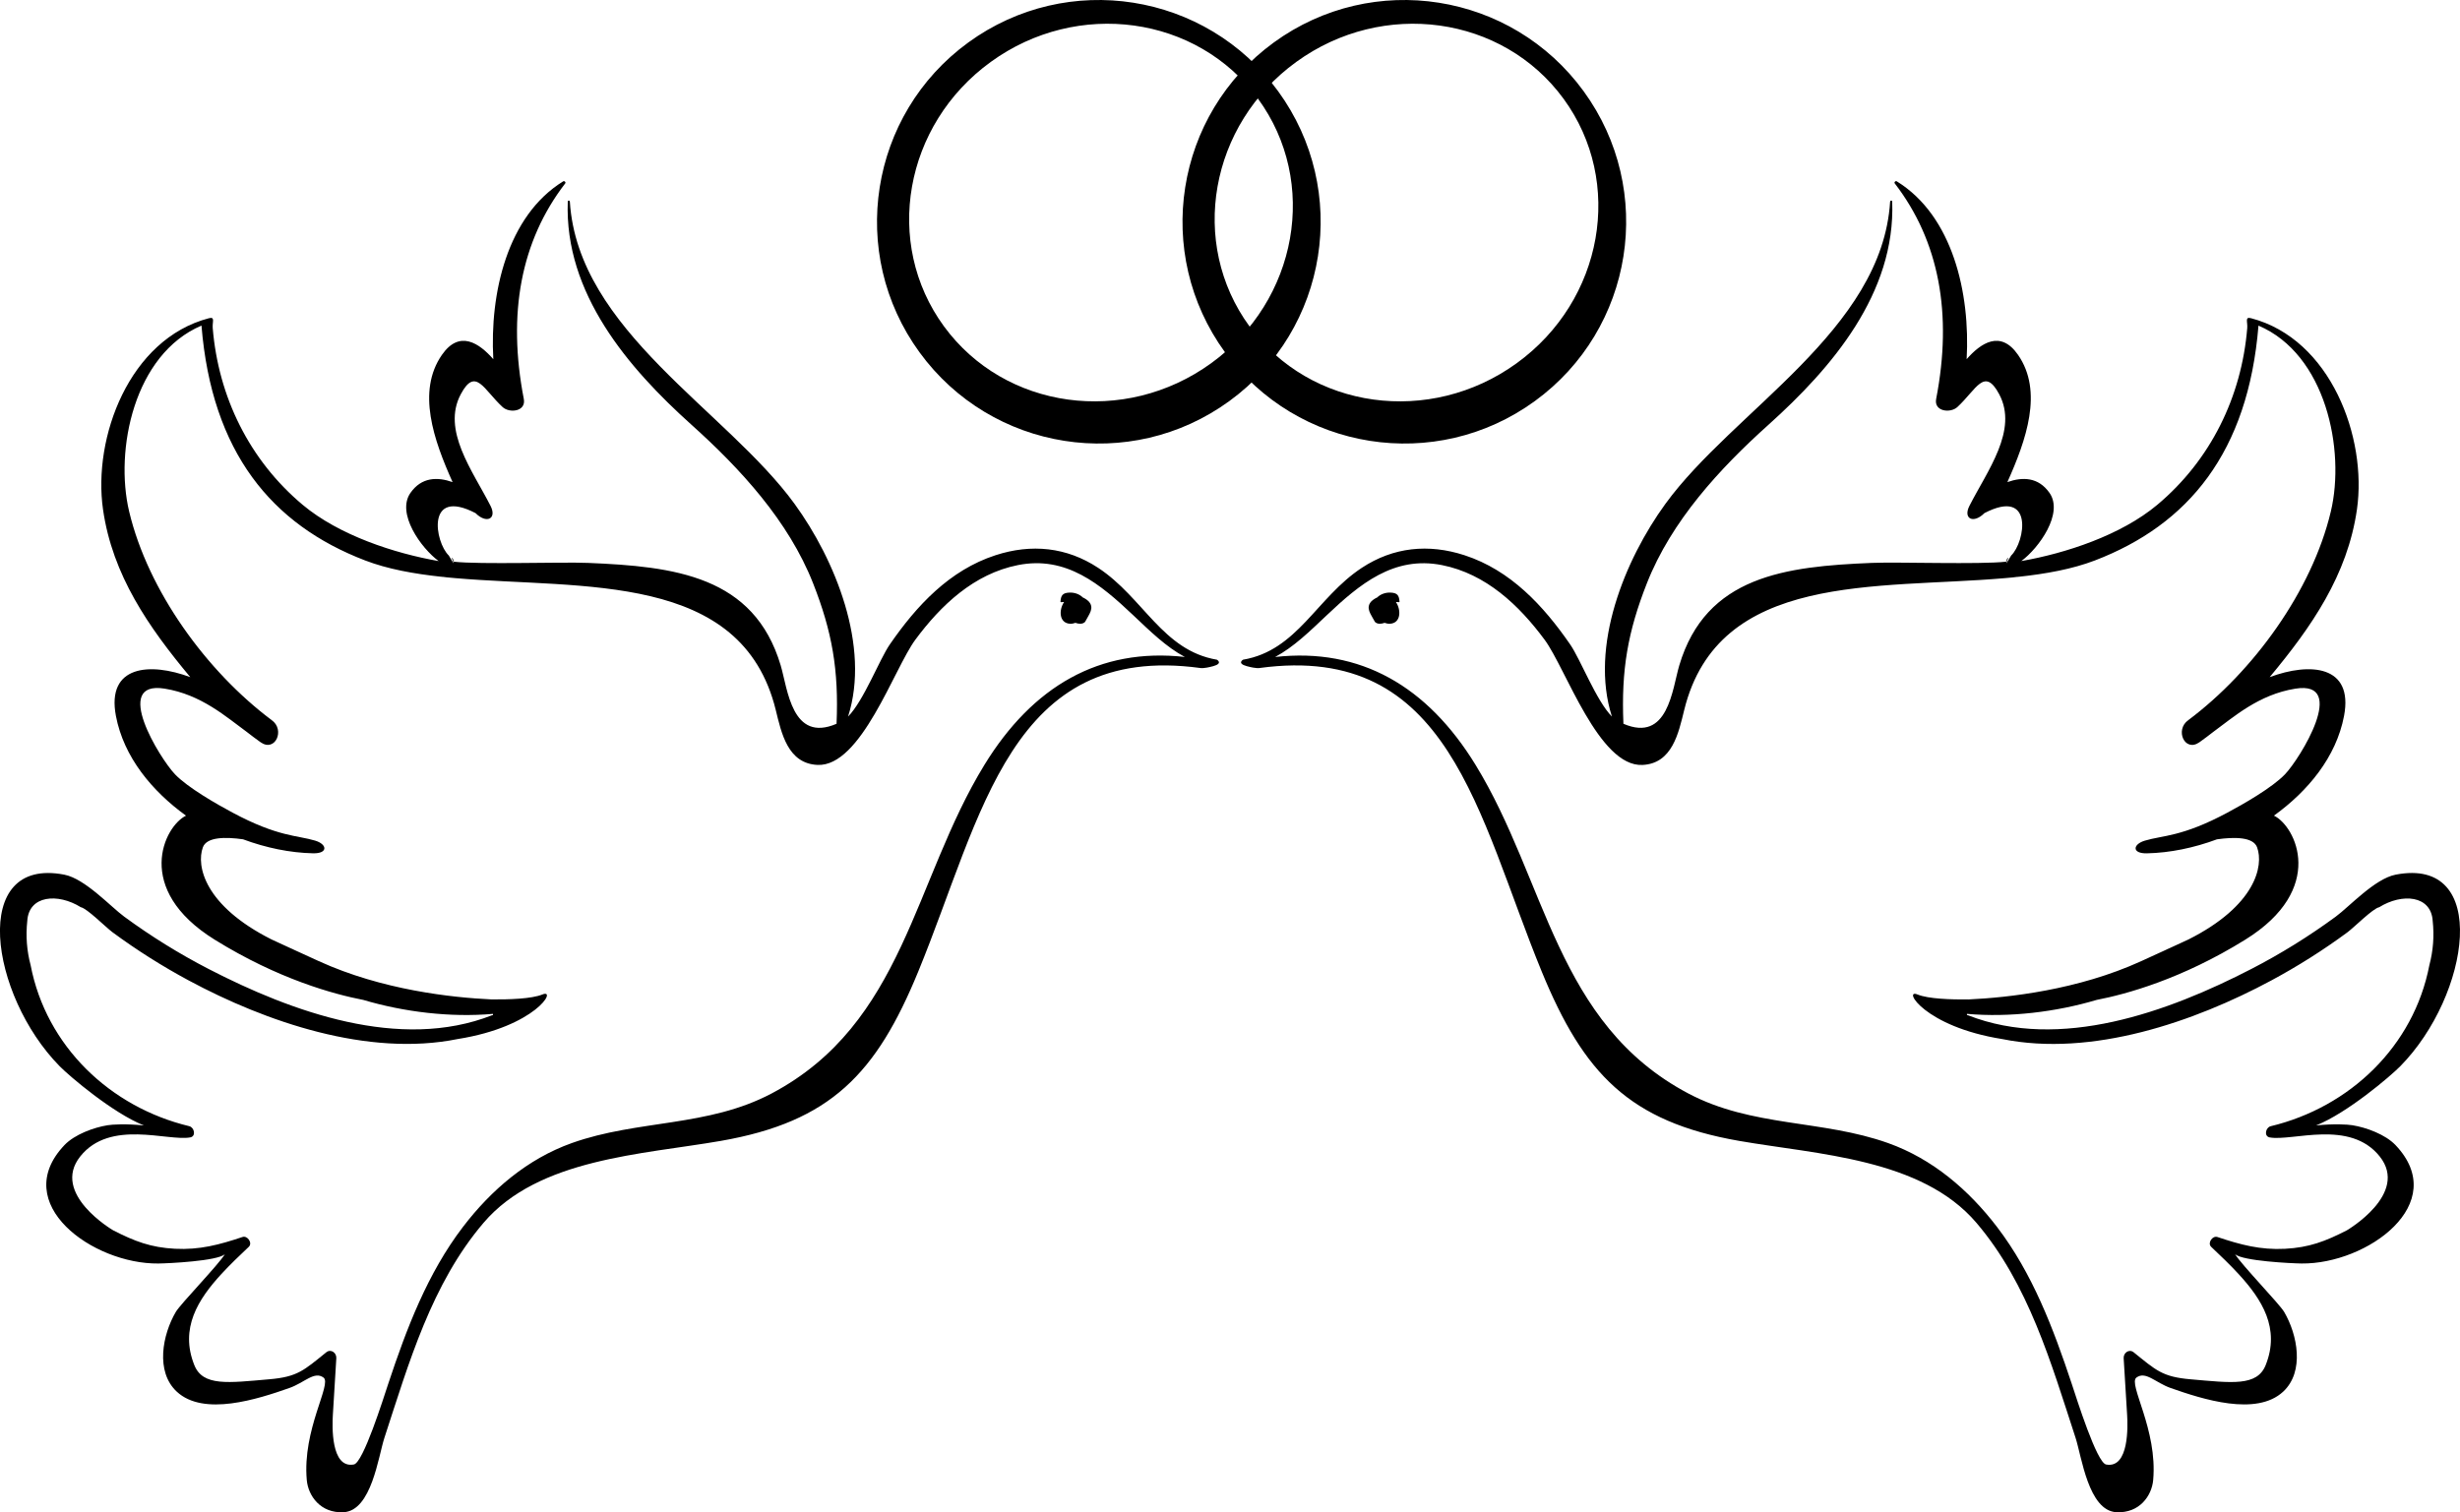 <?xml version="1.0" encoding="utf-8"?>
<!-- Generator: Adobe Illustrator 17.0.0, SVG Export Plug-In . SVG Version: 6.00 Build 0)  -->
<!DOCTYPE svg PUBLIC "-//W3C//DTD SVG 1.1//EN" "http://www.w3.org/Graphics/SVG/1.1/DTD/svg11.dtd">
<svg version="1.1" id="Layer_1" xmlns="http://www.w3.org/2000/svg" xmlns:xlink="http://www.w3.org/1999/xlink" x="0px" y="0px"
	 width="283.465px" height="174.305px" viewBox="0 0 283.465 174.305" enable-background="new 0 0 283.465 174.305"
	 xml:space="preserve">
<g>
	<path d="M147.282,10.519c-8.308-11.413-24.295-13.93-35.707-5.622c-11.413,8.308-13.93,24.295-5.622,35.707
		c8.308,11.413,24.295,13.93,35.707,5.622C153.073,37.918,155.59,21.932,147.282,10.519z M139.565,41.864
		c-9.994,7.243-23.781,5.34-30.793-4.251c-7.012-9.591-4.595-23.237,5.399-30.48s23.781-5.34,30.793,4.251
		C151.977,20.975,149.559,34.621,139.565,41.864z"/>
	<path d="M182.485,10.519c-8.308-11.413-24.295-13.93-35.707-5.622c-11.413,8.308-13.93,24.295-5.622,35.707
		c8.308,11.413,24.295,13.93,35.707,5.622C188.276,37.918,190.793,21.932,182.485,10.519z M174.769,41.864
		c-9.994,7.243-23.781,5.34-30.793-4.251c-7.012-9.591-4.595-23.237,5.399-30.48s23.781-5.34,30.793,4.251
		S184.763,34.621,174.769,41.864z"/>
</g>
<g>
	<path d="M50.975,66.495c-0.028-0.003-0.054-0.007-0.082-0.01C50.974,66.525,51.017,66.539,50.975,66.495z"/>
	<path d="M140.226,76.038c-6.269-1.063-8.46-7.148-13.683-10.587c-3.639-2.397-7.691-2.799-11.83-1.455
		c-5.305,1.723-9.098,5.816-12.181,10.283c-1.193,1.727-3.005,6.488-4.811,8.313c2.601-8.104-1.504-18.108-6.159-24.51
		c-7.838-10.779-24.965-19.999-25.898-34.84c-0.009-0.147-0.234-0.172-0.24-0.011c-0.397,10.569,6.945,19.16,14.248,25.72
		c5.642,5.067,11.188,11.093,14.015,18.268c2.198,5.58,2.975,9.988,2.708,16.205c-5.16,2.214-5.623-3.997-6.435-6.726
		c-3.073-10.33-12.253-11.409-22.199-11.817c-3.063-0.126-12.424,0.201-15.469-0.141c-0.028-0.1-0.059-0.205-0.099-0.325
		c-0.514-0.7,0.755,1.711-0.477-0.384c-1.615-1.549-2.656-7.863,3.081-4.888c1.265,1.267,2.487,0.651,1.729-0.834
		c-2.086-4.087-5.641-8.725-3.429-12.873c1.7-3.187,2.628-0.536,4.814,1.479c0.811,0.748,2.727,0.514,2.447-0.929
		c-1.9-9.812-0.355-18.187,4.781-24.861c0.084-0.109-0.093-0.316-0.236-0.228c-6.459,3.979-8.483,12.906-8.058,20.503
		c-1.603-1.83-3.891-3.426-5.92-0.502c-2.929,4.22-0.942,9.823,1.226,14.67c-1.754-0.619-3.574-0.584-4.854,1.242
		c-1.656,2.362,1.23,6.371,3.249,7.859c-5.084-0.885-11.485-2.976-15.668-6.483c-6.142-5.15-9.714-12.444-10.366-20.372
		c-0.059-0.724,0.304-1.331-0.444-1.135c-9.178,2.407-13.388,13.754-12.198,22.04c1.089,7.581,5.256,13.566,10.057,19.33
		c-4.642-1.736-9.68-1.374-8.57,4.47c0.905,4.764,4.181,8.68,8.076,11.493c-2.518,1.222-6.09,8.464,3.306,14.296
		c7.353,4.564,13.777,6.299,17.118,6.942c4.684,1.391,10.039,2.044,14.951,1.609v0.14c-0.035,0.008-0.07,0.003-0.105,0.017
		c-10.611,4.17-23.089-0.382-32.691-5.344c-3.382-1.748-6.628-3.764-9.697-6.017c-1.576-1.157-4.507-4.373-6.902-4.839
		c-10.961-2.131-8.597,13.881-0.538,22.079c1.124,1.144,6.097,5.386,9.708,6.825c-2.103-0.213-3.622-0.114-4.183-0.025
		c-1.609,0.256-3.811,1.067-4.976,2.293c-6.412,6.747,3.277,13.723,10.82,13.645c1.182-0.012,6.83-0.289,7.673-1.077
		c-0.765,1.25-5.115,5.733-5.656,6.653c-1.542,2.625-2.373,6.885,0.108,9.193c3.102,2.885,9.315,0.865,12.964-0.416
		c1.758-0.617,2.88-1.992,3.947-1.205c0.995,0.734-2.461,5.978-1.929,11.822c0.165,1.811,1.584,3.834,4.239,3.696
		c3.225-0.167,4.007-6.443,4.7-8.561c2.819-8.623,5.417-17.741,11.427-24.793c6.335-7.434,18.291-7.866,27.358-9.447
		c12.646-2.205,17.904-7.757,22.729-19.505c7.415-18.054,10.618-37.973,32.506-34.998c0,0,0.319,0.106,1.487-0.212
		C140.97,76.463,140.226,76.038,140.226,76.038z M113.44,88.15c-8.187,13.346-9.261,29.814-24.531,37.886
		c-7.357,3.889-15.402,2.999-23.017,5.713c-5.112,1.822-9.285,5.398-12.547,9.668c-4.091,5.355-6.49,11.707-8.597,18.043
		c-0.588,1.769-2.893,9.135-3.974,9.336c-2.679,0.498-2.491-4.519-2.421-5.684c0.13-2.187,0.264-4.375,0.4-6.562
		c0.039-0.624-0.625-1.112-1.157-0.684c-2.581,2.077-3.29,2.828-6.551,3.109c-4.745,0.41-7.664,0.842-8.655-1.634
		c-1.697-4.243,0.437-7.583,3.126-10.504c1.005-1.092,2.076-2.11,3.152-3.129c0.46-0.436-0.15-1.325-0.724-1.132
		c-2.665,0.894-4.943,1.504-7.784,1.357c-2.771-0.142-4.65-0.859-7.119-2.125c0,0-7.229-4.208-3.792-8.52
		c3.437-4.312,10.049-1.719,12.667-2.19c0.71-0.127,0.474-1.152-0.105-1.292c-9.108-2.19-16.486-9.209-18.284-18.563
		c-0.442-1.665-0.57-3.362-0.385-5.092c0.177-2.966,3.524-3.232,6.168-1.586c0.729,0.141,2.873,2.312,3.669,2.899
		c2.79,2.057,5.721,3.908,8.774,5.549c8.83,4.745,20.637,8.848,31.003,6.745c8.99-1.431,11.487-5.85,9.75-5.135
		c-1.242,0.511-3.901,0.591-5.877,0.571c-4.555-0.212-12.594-1.08-19.895-4.412c-1.091-0.498-2.033-0.929-2.901-1.328l-0.054-0.032
		c-0.119-0.048-0.221-0.099-0.338-0.148c-0.821-0.377-1.534-0.706-2.168-1c-7.709-3.887-8.683-8.477-7.896-10.615
		c0.445-1.207,2.617-1.206,4.627-0.92c2.649,0.985,5.414,1.557,8.069,1.613c1.747,0.037,1.644-1.038,0.241-1.461
		c-2.078-0.626-4.278-0.419-9.525-3.232c-1.812-0.968-5.149-2.868-6.634-4.422c-1.724-1.805-7.314-10.845-1.191-9.865
		c4.252,0.68,7.143,3.3,9.452,4.976c0.525,0.411,1.059,0.812,1.604,1.2c1.695,1.204,2.87-1.439,1.278-2.552
		c-7.481-5.6-14.237-14.879-16.416-24.036c-1.691-7.108,0.57-18.128,8.334-21.432c1.19,14.601,8.078,22.941,18.86,27.072
		c2.591,0.993,5.598,1.538,8.812,1.883c-0.008-0.004-0.018-0.009-0.026-0.014c0.333,0.065,0.817,0.092,1.633,0.171
		c14.693,1.275,32.973-0.776,36.898,15.209c0.651,2.651,1.373,6.154,4.801,6.317c5.027,0.24,8.832-11.121,11.274-14.422
		c2.951-3.99,6.76-7.599,11.823-8.609c5.579-1.112,9.535,2.23,13.273,5.763c1.968,1.86,3.803,3.667,5.963,4.825
		C126.688,74.622,118.989,79.105,113.44,88.15z"/>
	<path d="M125.273,69.17c-0.044-0.048-0.099-0.082-0.155-0.117c-0.11-0.075-0.224-0.138-0.346-0.19
		c-0.394-0.39-0.971-0.582-1.525-0.561c-0.818,0.03-0.991,0.333-1.049,1.035c-0.006,0.073,0.084,0.089,0.135,0.071
		c0.056-0.02,0.168-0.016,0.278-0.013c-0.617,0.909-0.58,2.425,0.682,2.498c0.219,0.013,0.428-0.035,0.629-0.105
		c0.183,0.065,0.373,0.111,0.569,0.107c0.199-0.003,0.474-0.081,0.574-0.277c0.414-0.811,1.116-1.56,0.34-2.347
		C125.365,69.23,125.315,69.205,125.273,69.17z"/>
</g>
<g>
	<path d="M232.49,66.495c0.028-0.003,0.054-0.007,0.082-0.01C232.491,66.525,232.447,66.539,232.49,66.495z"/>
	<path d="M143.663,76.781c1.169,0.319,1.487,0.212,1.487,0.212c21.888-2.975,25.091,16.944,32.506,34.998
		c4.825,11.748,10.083,17.3,22.729,19.505c9.067,1.581,21.022,2.013,27.358,9.447c6.009,7.052,8.608,16.17,11.427,24.793
		c0.693,2.119,1.475,8.394,4.7,8.561c2.655,0.137,4.074-1.885,4.239-3.696c0.531-5.844-2.924-11.088-1.929-11.822
		c1.067-0.787,2.189,0.588,3.947,1.205c3.649,1.281,9.862,3.301,12.964,0.416c2.481-2.308,1.65-6.567,0.108-9.193
		c-0.541-0.92-4.891-5.403-5.656-6.653c0.843,0.788,6.491,1.065,7.673,1.077c7.542,0.078,17.232-6.898,10.82-13.645
		c-1.165-1.226-3.367-2.037-4.976-2.293c-0.561-0.089-2.08-0.188-4.183,0.025c3.611-1.439,8.583-5.681,9.708-6.825
		c8.059-8.198,10.423-24.209-0.538-22.079c-2.396,0.466-5.327,3.681-6.902,4.839c-3.068,2.253-6.315,4.27-9.697,6.017
		c-9.602,4.962-22.08,9.514-32.691,5.344c-0.035-0.014-0.07-0.009-0.105-0.017v-0.14c4.912,0.435,10.267-0.218,14.951-1.609
		c3.341-0.643,9.765-2.378,17.118-6.942c9.397-5.832,5.825-13.074,3.306-14.296c3.895-2.813,7.17-6.729,8.076-11.493
		c1.11-5.844-3.928-6.206-8.57-4.47c4.802-5.764,8.968-11.75,10.057-19.33c1.19-8.286-3.02-19.633-12.198-22.04
		c-0.748-0.196-0.385,0.411-0.444,1.135c-0.652,7.928-4.223,15.222-10.366,20.372c-4.183,3.507-10.584,5.598-15.668,6.483
		c2.019-1.488,4.905-5.496,3.249-7.859c-1.28-1.826-3.1-1.86-4.854-1.242c2.169-4.847,4.155-10.45,1.226-14.67
		c-2.029-2.924-4.317-1.328-5.92,0.502c0.426-7.597-1.599-16.524-8.058-20.503c-0.143-0.088-0.319,0.119-0.236,0.228
		c5.136,6.674,6.681,15.049,4.781,24.861c-0.279,1.443,1.636,1.677,2.448,0.929c2.186-2.015,3.114-4.666,4.814-1.479
		c2.212,4.147-1.343,8.785-3.429,12.873c-0.757,1.484,0.464,2.101,1.729,0.834c5.738-2.975,4.696,3.338,3.081,4.888
		c-1.232,2.094,0.038-0.316-0.477,0.384c-0.039,0.12-0.071,0.225-0.099,0.325c-3.045,0.342-12.406,0.015-15.469,0.141
		c-9.945,0.409-19.125,1.488-22.198,11.817c-0.812,2.728-1.275,8.939-6.435,6.726c-0.267-6.218,0.51-10.625,2.708-16.205
		c2.826-7.175,8.373-13.201,14.015-18.268c7.303-6.56,14.645-15.151,14.248-25.72c-0.006-0.161-0.231-0.136-0.24,0.011
		c-0.933,14.841-18.06,24.06-25.898,34.84c-4.655,6.402-8.76,16.406-6.159,24.51c-1.806-1.825-3.618-6.585-4.811-8.313
		c-3.084-4.467-6.877-8.56-12.182-10.283c-4.138-1.344-8.191-0.942-11.83,1.455c-5.223,3.44-7.414,9.525-13.683,10.587
		C143.238,76.038,142.494,76.463,143.663,76.781z M146.933,75.725c2.16-1.158,3.995-2.965,5.963-4.825
		c3.738-3.532,7.693-6.875,13.273-5.763c5.063,1.009,8.871,4.619,11.823,8.609c2.442,3.301,6.247,14.663,11.274,14.422
		c3.427-0.164,4.15-3.666,4.801-6.317c3.925-15.985,22.205-13.934,36.898-15.209c0.816-0.079,1.3-0.106,1.633-0.171
		c-0.008,0.004-0.019,0.01-0.026,0.014c3.214-0.346,6.221-0.891,8.812-1.883c10.782-4.131,17.67-12.47,18.86-27.072
		c7.764,3.304,10.026,14.324,8.335,21.432c-2.179,9.157-8.935,18.435-16.416,24.036c-1.592,1.112-0.417,3.756,1.278,2.552
		c0.546-0.388,1.079-0.789,1.604-1.2c2.309-1.676,5.199-4.296,9.452-4.976c6.123-0.98,0.534,8.061-1.191,9.865
		c-1.485,1.554-4.822,3.454-6.634,4.422c-5.247,2.813-7.447,2.606-9.525,3.232c-1.403,0.423-1.506,1.498,0.241,1.461
		c2.655-0.056,5.42-0.628,8.069-1.613c2.01-0.286,4.183-0.287,4.627,0.92c0.788,2.138-0.187,6.728-7.896,10.615
		c-0.634,0.293-1.347,0.623-2.168,1c-0.117,0.049-0.219,0.099-0.338,0.148l-0.054,0.032c-0.867,0.398-1.81,0.83-2.901,1.328
		c-7.302,3.332-15.34,4.2-19.895,4.412c-1.976,0.02-4.635-0.059-5.877-0.571c-1.737-0.715,0.76,3.704,9.75,5.135
		c10.366,2.103,22.173-2,31.003-6.745c3.053-1.641,5.985-3.491,8.774-5.549c0.796-0.587,2.94-2.758,3.669-2.899
		c2.644-1.646,5.991-1.381,6.168,1.586c0.185,1.73,0.057,3.427-0.385,5.092c-1.798,9.354-9.176,16.373-18.284,18.563
		c-0.579,0.139-0.815,1.164-0.105,1.292c2.618,0.471,9.23-2.122,12.667,2.19c3.437,4.312-3.792,8.52-3.792,8.52
		c-2.469,1.266-4.348,1.983-7.119,2.125c-2.841,0.147-5.119-0.463-7.784-1.357c-0.574-0.193-1.184,0.696-0.724,1.132
		c1.076,1.019,2.147,2.038,3.152,3.129c2.69,2.922,4.824,6.262,3.127,10.504c-0.991,2.476-3.91,2.044-8.655,1.634
		c-3.26-0.281-3.97-1.033-6.551-3.109c-0.531-0.428-1.196,0.06-1.157,0.684c0.136,2.187,0.27,4.374,0.4,6.562
		c0.069,1.165,0.258,6.181-2.421,5.684c-1.082-0.201-3.386-7.567-3.974-9.336c-2.107-6.336-4.506-12.688-8.597-18.043
		c-3.263-4.27-7.435-7.846-12.547-9.668c-7.615-2.714-15.66-1.824-23.017-5.713c-15.27-8.072-16.343-24.54-24.531-37.886
		C164.476,79.105,156.777,74.622,146.933,75.725z"/>
	<path d="M158.192,69.17c0.044-0.048,0.099-0.082,0.155-0.117c0.11-0.075,0.224-0.138,0.346-0.19
		c0.394-0.39,0.971-0.582,1.525-0.561c0.818,0.03,0.991,0.333,1.049,1.035c0.006,0.073-0.084,0.089-0.135,0.071
		c-0.056-0.02-0.168-0.016-0.278-0.013c0.617,0.909,0.58,2.425-0.682,2.498c-0.219,0.013-0.428-0.035-0.629-0.105
		c-0.183,0.065-0.373,0.111-0.569,0.107c-0.199-0.003-0.474-0.081-0.574-0.277c-0.414-0.811-1.116-1.56-0.341-2.347
		C158.099,69.23,158.15,69.205,158.192,69.17z"/>
</g>
</svg>
